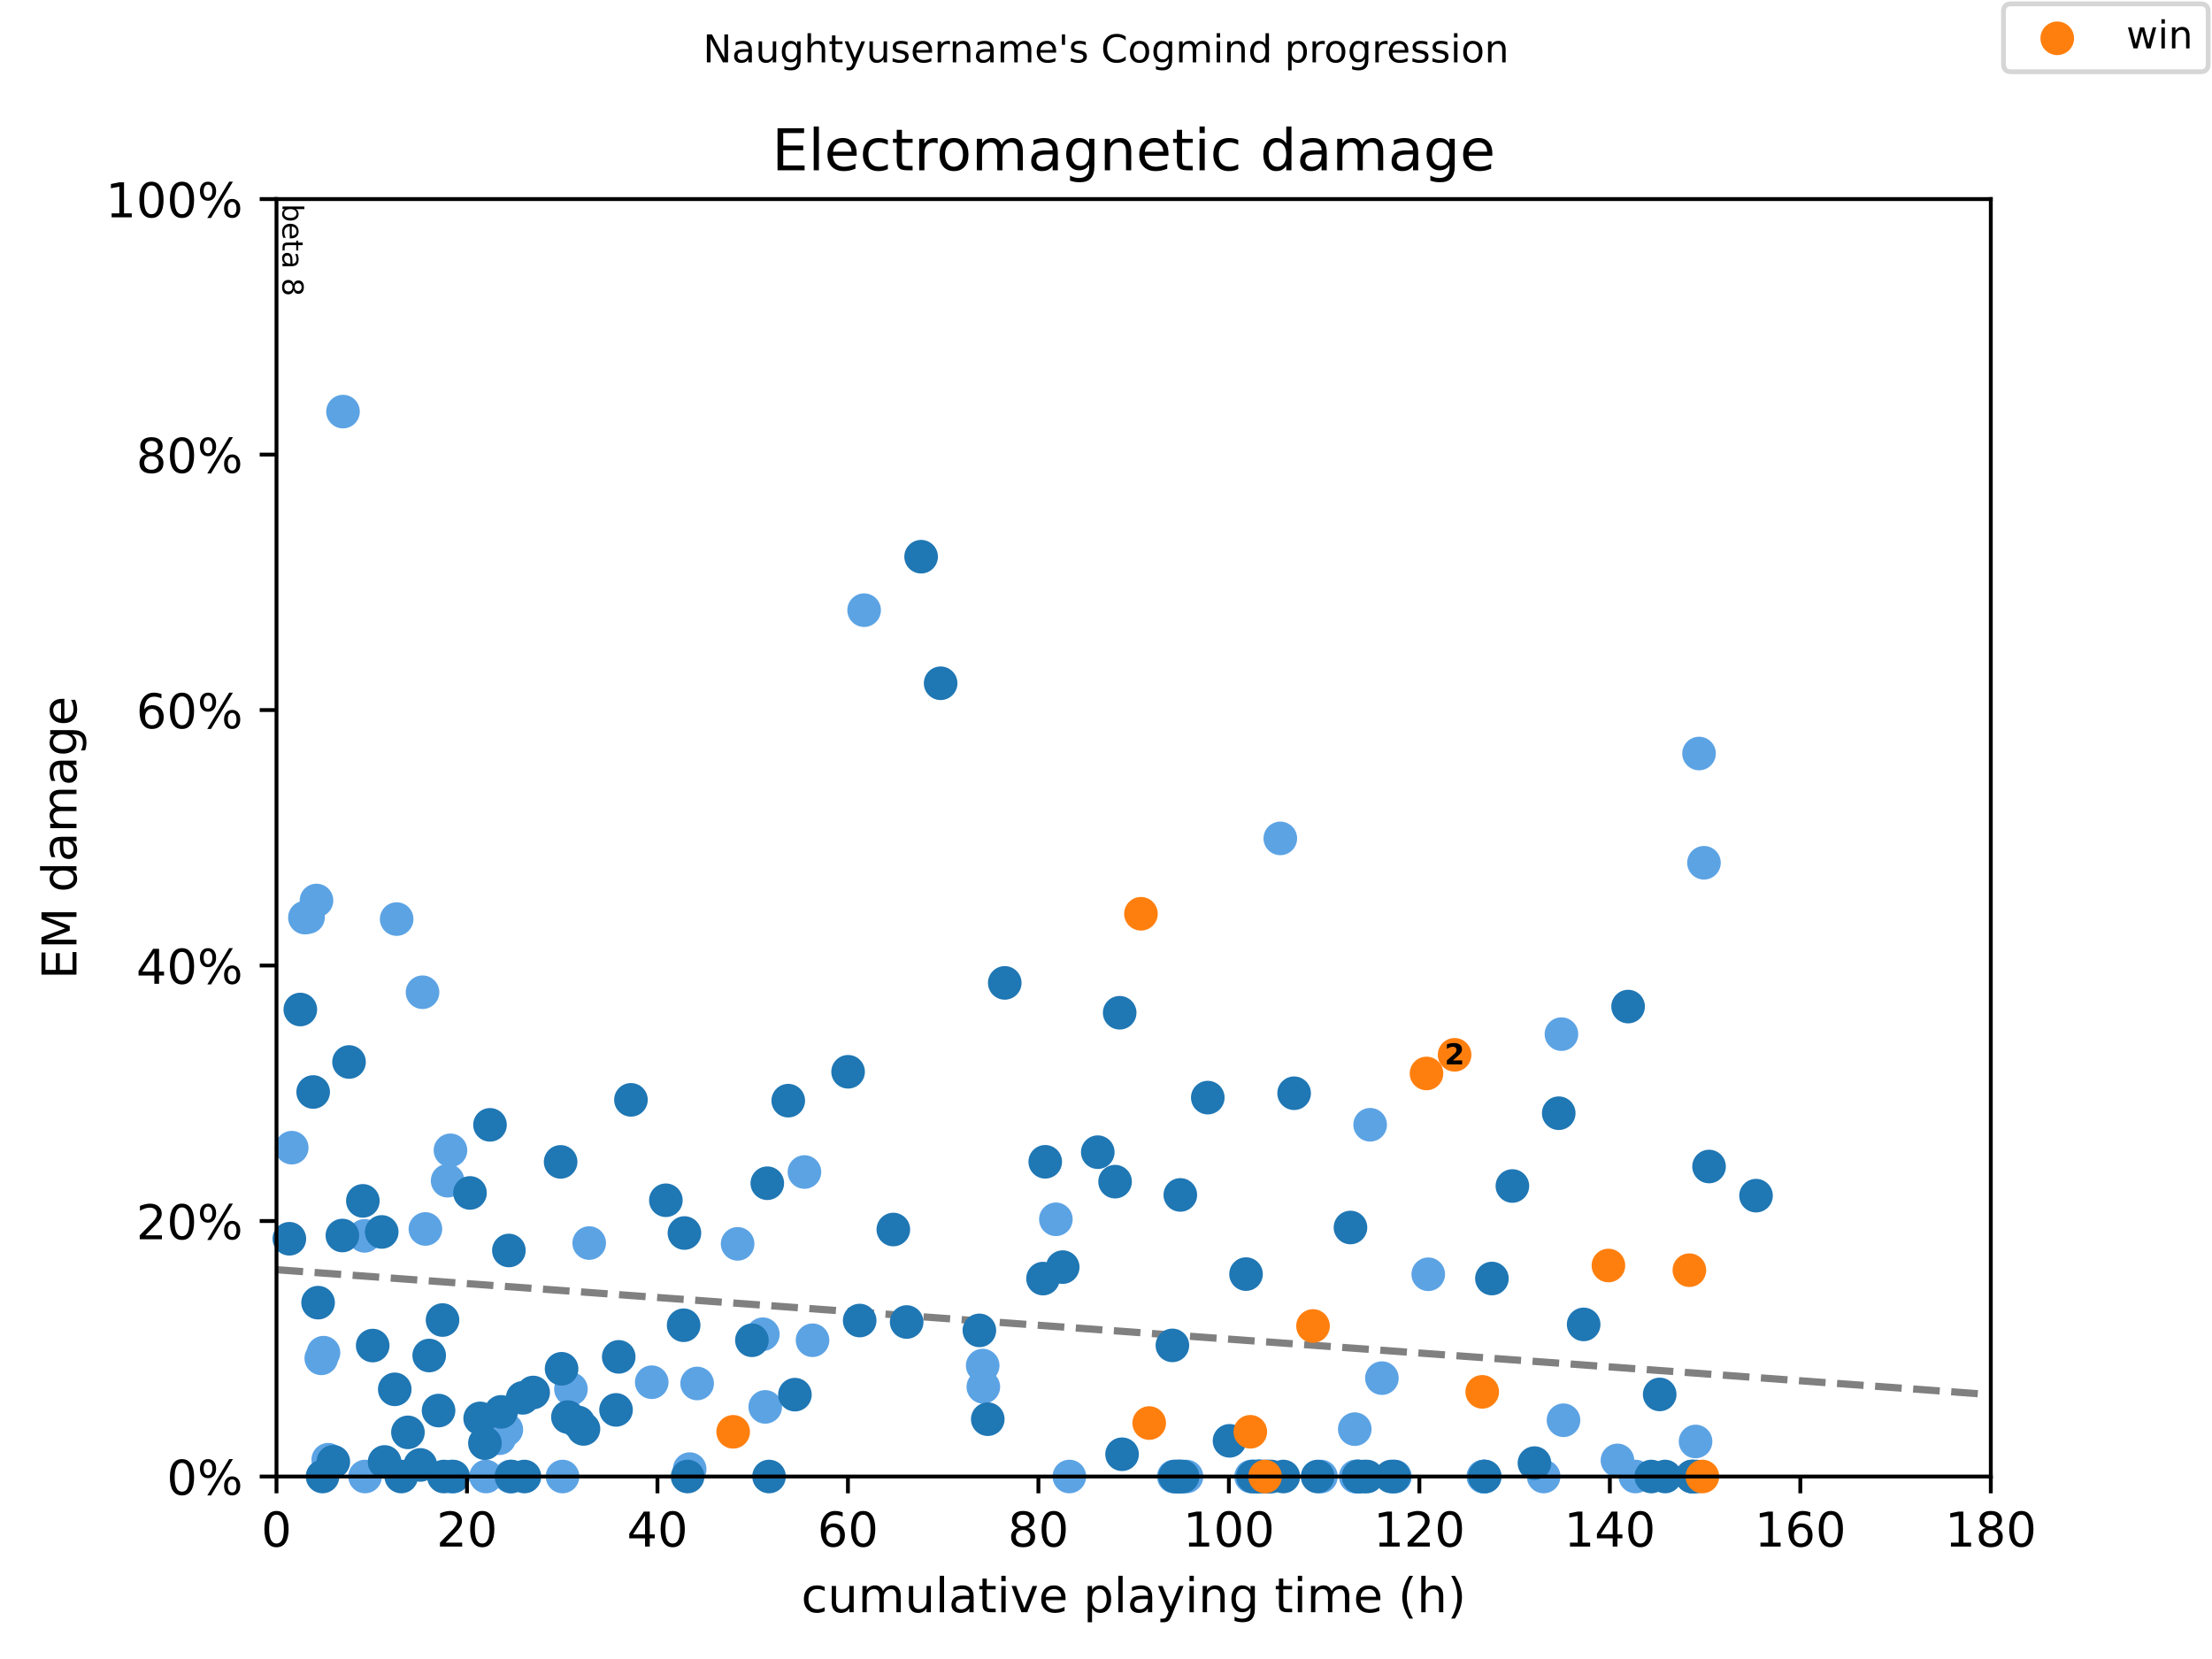 <?xml version="1.0" encoding="utf-8" standalone="no"?>
<!DOCTYPE svg PUBLIC "-//W3C//DTD SVG 1.1//EN"
  "http://www.w3.org/Graphics/SVG/1.1/DTD/svg11.dtd">
<!-- Created with matplotlib (https://matplotlib.org/) -->
<svg height="345.6pt" version="1.1" viewBox="0 0 460.8 345.6" width="460.8pt" xmlns="http://www.w3.org/2000/svg" xmlns:xlink="http://www.w3.org/1999/xlink">
 <defs>
  <style type="text/css">
*{stroke-linecap:butt;stroke-linejoin:round;}
  </style>
 </defs>
 <g id="figure_1">
  <g id="patch_1">
   <path d="M 0 345.6 
L 460.8 345.6 
L 460.8 0 
L 0 0 
z
" style="fill:#ffffff;"/>
  </g>
  <g id="axes_1">
   <g id="patch_2">
    <path d="M 57.6 307.584 
L 414.72 307.584 
L 414.72 41.472 
L 57.6 41.472 
z
" style="fill:#ffffff;"/>
   </g>
   <g id="line2d_1">
    <path clip-path="url(#p674b07f9d1)" d="M 57.6 264.504 
L 414.72 290.53 
" style="fill:none;stroke:#808080;stroke-dasharray:5.55,2.4;stroke-dashoffset:0;stroke-width:1.5;"/>
   </g>
   <g id="text_1">
    <!-- beta 8 -->
    <defs>
     <path d="M 48.688 27.297 
Q 48.688 37.203 44.609 42.844 
Q 40.531 48.484 33.406 48.484 
Q 26.266 48.484 22.188 42.844 
Q 18.109 37.203 18.109 27.297 
Q 18.109 17.391 22.188 11.75 
Q 26.266 6.109 33.406 6.109 
Q 40.531 6.109 44.609 11.75 
Q 48.688 17.391 48.688 27.297 
z
M 18.109 46.391 
Q 20.953 51.266 25.266 53.625 
Q 29.594 56 35.594 56 
Q 45.562 56 51.781 48.094 
Q 58.016 40.188 58.016 27.297 
Q 58.016 14.406 51.781 6.484 
Q 45.562 -1.422 35.594 -1.422 
Q 29.594 -1.422 25.266 0.953 
Q 20.953 3.328 18.109 8.203 
L 18.109 0 
L 9.078 0 
L 9.078 75.984 
L 18.109 75.984 
z
" id="DejaVuSans-98"/>
     <path d="M 56.203 29.594 
L 56.203 25.203 
L 14.891 25.203 
Q 15.484 15.922 20.484 11.062 
Q 25.484 6.203 34.422 6.203 
Q 39.594 6.203 44.453 7.469 
Q 49.312 8.734 54.109 11.281 
L 54.109 2.781 
Q 49.266 0.734 44.188 -0.344 
Q 39.109 -1.422 33.891 -1.422 
Q 20.797 -1.422 13.156 6.188 
Q 5.516 13.812 5.516 26.812 
Q 5.516 40.234 12.766 48.109 
Q 20.016 56 32.328 56 
Q 43.359 56 49.781 48.891 
Q 56.203 41.797 56.203 29.594 
z
M 47.219 32.234 
Q 47.125 39.594 43.094 43.984 
Q 39.062 48.391 32.422 48.391 
Q 24.906 48.391 20.391 44.141 
Q 15.875 39.891 15.188 32.172 
z
" id="DejaVuSans-101"/>
     <path d="M 18.312 70.219 
L 18.312 54.688 
L 36.812 54.688 
L 36.812 47.703 
L 18.312 47.703 
L 18.312 18.016 
Q 18.312 11.328 20.141 9.422 
Q 21.969 7.516 27.594 7.516 
L 36.812 7.516 
L 36.812 0 
L 27.594 0 
Q 17.188 0 13.234 3.875 
Q 9.281 7.766 9.281 18.016 
L 9.281 47.703 
L 2.688 47.703 
L 2.688 54.688 
L 9.281 54.688 
L 9.281 70.219 
z
" id="DejaVuSans-116"/>
     <path d="M 34.281 27.484 
Q 23.391 27.484 19.188 25 
Q 14.984 22.516 14.984 16.5 
Q 14.984 11.719 18.141 8.906 
Q 21.297 6.109 26.703 6.109 
Q 34.188 6.109 38.703 11.406 
Q 43.219 16.703 43.219 25.484 
L 43.219 27.484 
z
M 52.203 31.203 
L 52.203 0 
L 43.219 0 
L 43.219 8.297 
Q 40.141 3.328 35.547 0.953 
Q 30.953 -1.422 24.312 -1.422 
Q 15.922 -1.422 10.953 3.297 
Q 6 8.016 6 15.922 
Q 6 25.141 12.172 29.828 
Q 18.359 34.516 30.609 34.516 
L 43.219 34.516 
L 43.219 35.406 
Q 43.219 41.609 39.141 45 
Q 35.062 48.391 27.688 48.391 
Q 23 48.391 18.547 47.266 
Q 14.109 46.141 10.016 43.891 
L 10.016 52.203 
Q 14.938 54.109 19.578 55.047 
Q 24.219 56 28.609 56 
Q 40.484 56 46.344 49.844 
Q 52.203 43.703 52.203 31.203 
z
" id="DejaVuSans-97"/>
     <path id="DejaVuSans-32"/>
     <path d="M 31.781 34.625 
Q 24.75 34.625 20.719 30.859 
Q 16.703 27.094 16.703 20.516 
Q 16.703 13.922 20.719 10.156 
Q 24.75 6.391 31.781 6.391 
Q 38.812 6.391 42.859 10.172 
Q 46.922 13.969 46.922 20.516 
Q 46.922 27.094 42.891 30.859 
Q 38.875 34.625 31.781 34.625 
z
M 21.922 38.812 
Q 15.578 40.375 12.031 44.719 
Q 8.5 49.078 8.5 55.328 
Q 8.5 64.062 14.719 69.141 
Q 20.953 74.219 31.781 74.219 
Q 42.672 74.219 48.875 69.141 
Q 55.078 64.062 55.078 55.328 
Q 55.078 49.078 51.531 44.719 
Q 48 40.375 41.703 38.812 
Q 48.828 37.156 52.797 32.312 
Q 56.781 27.484 56.781 20.516 
Q 56.781 9.906 50.312 4.234 
Q 43.844 -1.422 31.781 -1.422 
Q 19.734 -1.422 13.25 4.234 
Q 6.781 9.906 6.781 20.516 
Q 6.781 27.484 10.781 32.312 
Q 14.797 37.156 21.922 38.812 
z
M 18.312 54.391 
Q 18.312 48.734 21.844 45.562 
Q 25.391 42.391 31.781 42.391 
Q 38.141 42.391 41.719 45.562 
Q 45.312 48.734 45.312 54.391 
Q 45.312 60.062 41.719 63.234 
Q 38.141 66.406 31.781 66.406 
Q 25.391 66.406 21.844 63.234 
Q 18.312 60.062 18.312 54.391 
z
" id="DejaVuSans-56"/>
    </defs>
    <g transform="translate(58.848 42.472)rotate(-270)scale(0.06 -0.06)">
     <use xlink:href="#DejaVuSans-98"/>
     <use x="63.477" xlink:href="#DejaVuSans-101"/>
     <use x="125" xlink:href="#DejaVuSans-116"/>
     <use x="164.209" xlink:href="#DejaVuSans-97"/>
     <use x="225.488" xlink:href="#DejaVuSans-32"/>
     <use x="257.275" xlink:href="#DejaVuSans-56"/>
    </g>
   </g>
   <g id="PathCollection_1">
    <defs>
     <path d="M 0 3 
C 0.796 3 1.559 2.684 2.121 2.121 
C 2.684 1.559 3 0.796 3 0 
C 3 -0.796 2.684 -1.559 2.121 -2.121 
C 1.559 -2.684 0.796 -3 0 -3 
C -0.796 -3 -1.559 -2.684 -2.121 -2.121 
C -2.684 -1.559 -3 -0.796 -3 0 
C -3 0.796 -2.684 1.559 -2.121 2.121 
C -1.559 2.684 -0.796 3 0 3 
z
" id="mca6ee30082" style="stroke:#5ca3e4;"/>
    </defs>
    <g>
     <use style="fill:#5ca3e4;stroke:#5ca3e4;" x="60.774" xlink:href="#mca6ee30082" y="239.084"/>
     <use style="fill:#5ca3e4;stroke:#5ca3e4;" x="63.519" xlink:href="#mca6ee30082" y="191.153"/>
     <use style="fill:#5ca3e4;stroke:#5ca3e4;" x="64.18" xlink:href="#mca6ee30082" y="191.038"/>
     <use style="fill:#5ca3e4;stroke:#5ca3e4;" x="65.933" xlink:href="#mca6ee30082" y="187.594"/>
     <use style="fill:#5ca3e4;stroke:#5ca3e4;" x="66.925" xlink:href="#mca6ee30082" y="282.971"/>
     <use style="fill:#5ca3e4;stroke:#5ca3e4;" x="67.388" xlink:href="#mca6ee30082" y="281.787"/>
     <use style="fill:#5ca3e4;stroke:#5ca3e4;" x="68.38" xlink:href="#mca6ee30082" y="304.085"/>
     <use style="fill:#5ca3e4;stroke:#5ca3e4;" x="71.455" xlink:href="#mca6ee30082" y="85.743"/>
     <use style="fill:#5ca3e4;stroke:#5ca3e4;" x="75.952" xlink:href="#mca6ee30082" y="257.452"/>
     <use style="fill:#5ca3e4;stroke:#5ca3e4;" x="76.051" xlink:href="#mca6ee30082" y="307.584"/>
     <use style="fill:#5ca3e4;stroke:#5ca3e4;" x="82.631" xlink:href="#mca6ee30082" y="191.46"/>
     <use style="fill:#5ca3e4;stroke:#5ca3e4;" x="88.021" xlink:href="#mca6ee30082" y="206.7"/>
     <use style="fill:#5ca3e4;stroke:#5ca3e4;" x="88.617" xlink:href="#mca6ee30082" y="256.016"/>
     <use style="fill:#5ca3e4;stroke:#5ca3e4;" x="93.246" xlink:href="#mca6ee30082" y="245.967"/>
     <use style="fill:#5ca3e4;stroke:#5ca3e4;" x="93.841" xlink:href="#mca6ee30082" y="239.632"/>
     <use style="fill:#5ca3e4;stroke:#5ca3e4;" x="93.973" xlink:href="#mca6ee30082" y="307.584"/>
     <use style="fill:#5ca3e4;stroke:#5ca3e4;" x="101.248" xlink:href="#mca6ee30082" y="307.584"/>
     <use style="fill:#5ca3e4;stroke:#5ca3e4;" x="104.026" xlink:href="#mca6ee30082" y="299.614"/>
     <use style="fill:#5ca3e4;stroke:#5ca3e4;" x="105.481" xlink:href="#mca6ee30082" y="297.818"/>
     <use style="fill:#5ca3e4;stroke:#5ca3e4;" x="106.307" xlink:href="#mca6ee30082" y="307.584"/>
     <use style="fill:#5ca3e4;stroke:#5ca3e4;" x="117.186" xlink:href="#mca6ee30082" y="307.584"/>
     <use style="fill:#5ca3e4;stroke:#5ca3e4;" x="118.939" xlink:href="#mca6ee30082" y="289.371"/>
     <use style="fill:#5ca3e4;stroke:#5ca3e4;" x="122.741" xlink:href="#mca6ee30082" y="258.952"/>
     <use style="fill:#5ca3e4;stroke:#5ca3e4;" x="135.77" xlink:href="#mca6ee30082" y="287.943"/>
     <use style="fill:#5ca3e4;stroke:#5ca3e4;" x="143.673" xlink:href="#mca6ee30082" y="306.043"/>
     <use style="fill:#5ca3e4;stroke:#5ca3e4;" x="145.227" xlink:href="#mca6ee30082" y="288.201"/>
     <use style="fill:#5ca3e4;stroke:#5ca3e4;" x="153.659" xlink:href="#mca6ee30082" y="259.119"/>
     <use style="fill:#5ca3e4;stroke:#5ca3e4;" x="158.916" xlink:href="#mca6ee30082" y="277.946"/>
     <use style="fill:#5ca3e4;stroke:#5ca3e4;" x="159.412" xlink:href="#mca6ee30082" y="293.082"/>
     <use style="fill:#5ca3e4;stroke:#5ca3e4;" x="167.58" xlink:href="#mca6ee30082" y="244.154"/>
     <use style="fill:#5ca3e4;stroke:#5ca3e4;" x="169.266" xlink:href="#mca6ee30082" y="279.199"/>
     <use style="fill:#5ca3e4;stroke:#5ca3e4;" x="180.013" xlink:href="#mca6ee30082" y="127.11"/>
     <use style="fill:#5ca3e4;stroke:#5ca3e4;" x="204.714" xlink:href="#mca6ee30082" y="284.472"/>
     <use style="fill:#5ca3e4;stroke:#5ca3e4;" x="204.846" xlink:href="#mca6ee30082" y="288.914"/>
     <use style="fill:#5ca3e4;stroke:#5ca3e4;" x="219.957" xlink:href="#mca6ee30082" y="254.004"/>
     <use style="fill:#5ca3e4;stroke:#5ca3e4;" x="222.768" xlink:href="#mca6ee30082" y="307.584"/>
     <use style="fill:#5ca3e4;stroke:#5ca3e4;" x="244.526" xlink:href="#mca6ee30082" y="307.584"/>
     <use style="fill:#5ca3e4;stroke:#5ca3e4;" x="245.617" xlink:href="#mca6ee30082" y="307.584"/>
     <use style="fill:#5ca3e4;stroke:#5ca3e4;" x="247.171" xlink:href="#mca6ee30082" y="307.584"/>
     <use style="fill:#5ca3e4;stroke:#5ca3e4;" x="260.629" xlink:href="#mca6ee30082" y="307.584"/>
     <use style="fill:#5ca3e4;stroke:#5ca3e4;" x="260.96" xlink:href="#mca6ee30082" y="307.584"/>
     <use style="fill:#5ca3e4;stroke:#5ca3e4;" x="261.324" xlink:href="#mca6ee30082" y="307.584"/>
     <use style="fill:#5ca3e4;stroke:#5ca3e4;" x="262.15" xlink:href="#mca6ee30082" y="307.584"/>
     <use style="fill:#5ca3e4;stroke:#5ca3e4;" x="262.217" xlink:href="#mca6ee30082" y="307.584"/>
     <use style="fill:#5ca3e4;stroke:#5ca3e4;" x="262.316" xlink:href="#mca6ee30082" y="307.584"/>
     <use style="fill:#5ca3e4;stroke:#5ca3e4;" x="262.448" xlink:href="#mca6ee30082" y="307.584"/>
     <use style="fill:#5ca3e4;stroke:#5ca3e4;" x="262.679" xlink:href="#mca6ee30082" y="307.584"/>
     <use style="fill:#5ca3e4;stroke:#5ca3e4;" x="262.845" xlink:href="#mca6ee30082" y="307.584"/>
     <use style="fill:#5ca3e4;stroke:#5ca3e4;" x="262.878" xlink:href="#mca6ee30082" y="307.584"/>
     <use style="fill:#5ca3e4;stroke:#5ca3e4;" x="264.432" xlink:href="#mca6ee30082" y="307.584"/>
     <use style="fill:#5ca3e4;stroke:#5ca3e4;" x="266.714" xlink:href="#mca6ee30082" y="174.654"/>
     <use style="fill:#5ca3e4;stroke:#5ca3e4;" x="275.179" xlink:href="#mca6ee30082" y="307.584"/>
     <use style="fill:#5ca3e4;stroke:#5ca3e4;" x="282.222" xlink:href="#mca6ee30082" y="297.718"/>
     <use style="fill:#5ca3e4;stroke:#5ca3e4;" x="282.42" xlink:href="#mca6ee30082" y="307.584"/>
     <use style="fill:#5ca3e4;stroke:#5ca3e4;" x="282.519" xlink:href="#mca6ee30082" y="307.584"/>
     <use style="fill:#5ca3e4;stroke:#5ca3e4;" x="282.619" xlink:href="#mca6ee30082" y="307.584"/>
     <use style="fill:#5ca3e4;stroke:#5ca3e4;" x="282.916" xlink:href="#mca6ee30082" y="307.584"/>
     <use style="fill:#5ca3e4;stroke:#5ca3e4;" x="285.429" xlink:href="#mca6ee30082" y="234.311"/>
     <use style="fill:#5ca3e4;stroke:#5ca3e4;" x="287.876" xlink:href="#mca6ee30082" y="287.091"/>
     <use style="fill:#5ca3e4;stroke:#5ca3e4;" x="290.588" xlink:href="#mca6ee30082" y="307.584"/>
     <use style="fill:#5ca3e4;stroke:#5ca3e4;" x="297.532" xlink:href="#mca6ee30082" y="265.455"/>
     <use style="fill:#5ca3e4;stroke:#5ca3e4;" x="309.006" xlink:href="#mca6ee30082" y="307.584"/>
     <use style="fill:#5ca3e4;stroke:#5ca3e4;" x="309.072" xlink:href="#mca6ee30082" y="307.584"/>
     <use style="fill:#5ca3e4;stroke:#5ca3e4;" x="309.171" xlink:href="#mca6ee30082" y="307.584"/>
     <use style="fill:#5ca3e4;stroke:#5ca3e4;" x="309.237" xlink:href="#mca6ee30082" y="307.584"/>
     <use style="fill:#5ca3e4;stroke:#5ca3e4;" x="321.571" xlink:href="#mca6ee30082" y="307.584"/>
     <use style="fill:#5ca3e4;stroke:#5ca3e4;" x="325.275" xlink:href="#mca6ee30082" y="215.429"/>
     <use style="fill:#5ca3e4;stroke:#5ca3e4;" x="325.705" xlink:href="#mca6ee30082" y="295.861"/>
     <use style="fill:#5ca3e4;stroke:#5ca3e4;" x="336.947" xlink:href="#mca6ee30082" y="304.227"/>
     <use style="fill:#5ca3e4;stroke:#5ca3e4;" x="340.684" xlink:href="#mca6ee30082" y="307.584"/>
     <use style="fill:#5ca3e4;stroke:#5ca3e4;" x="353.216" xlink:href="#mca6ee30082" y="300.286"/>
     <use style="fill:#5ca3e4;stroke:#5ca3e4;" x="353.943" xlink:href="#mca6ee30082" y="156.972"/>
     <use style="fill:#5ca3e4;stroke:#5ca3e4;" x="354.969" xlink:href="#mca6ee30082" y="179.731"/>
    </g>
   </g>
   <g id="PathCollection_2">
    <defs>
     <path d="M 0 3 
C 0.796 3 1.559 2.684 2.121 2.121 
C 2.684 1.559 3 0.796 3 0 
C 3 -0.796 2.684 -1.559 2.121 -2.121 
C 1.559 -2.684 0.796 -3 0 -3 
C -0.796 -3 -1.559 -2.684 -2.121 -2.121 
C -2.684 -1.559 -3 -0.796 -3 0 
C -3 0.796 -2.684 1.559 -2.121 2.121 
C -1.559 2.684 -0.796 3 0 3 
z
" id="m132fe43980" style="stroke:#1f77b4;"/>
    </defs>
    <g>
     <use style="fill:#1f77b4;stroke:#1f77b4;" x="60.278" xlink:href="#m132fe43980" y="258.057"/>
     <use style="fill:#1f77b4;stroke:#1f77b4;" x="62.56" xlink:href="#m132fe43980" y="210.3"/>
     <use style="fill:#1f77b4;stroke:#1f77b4;" x="65.238" xlink:href="#m132fe43980" y="227.483"/>
     <use style="fill:#1f77b4;stroke:#1f77b4;" x="66.263" xlink:href="#m132fe43980" y="271.365"/>
     <use style="fill:#1f77b4;stroke:#1f77b4;" x="67.189" xlink:href="#m132fe43980" y="307.584"/>
     <use style="fill:#1f77b4;stroke:#1f77b4;" x="69.438" xlink:href="#m132fe43980" y="304.516"/>
     <use style="fill:#1f77b4;stroke:#1f77b4;" x="71.323" xlink:href="#m132fe43980" y="257.381"/>
     <use style="fill:#1f77b4;stroke:#1f77b4;" x="72.711" xlink:href="#m132fe43980" y="221.233"/>
     <use style="fill:#1f77b4;stroke:#1f77b4;" x="75.588" xlink:href="#m132fe43980" y="250.161"/>
     <use style="fill:#1f77b4;stroke:#1f77b4;" x="77.638" xlink:href="#m132fe43980" y="280.305"/>
     <use style="fill:#1f77b4;stroke:#1f77b4;" x="79.523" xlink:href="#m132fe43980" y="256.636"/>
     <use style="fill:#1f77b4;stroke:#1f77b4;" x="80.118" xlink:href="#m132fe43980" y="304.552"/>
     <use style="fill:#1f77b4;stroke:#1f77b4;" x="82.235" xlink:href="#m132fe43980" y="289.424"/>
     <use style="fill:#1f77b4;stroke:#1f77b4;" x="83.59" xlink:href="#m132fe43980" y="307.584"/>
     <use style="fill:#1f77b4;stroke:#1f77b4;" x="84.979" xlink:href="#m132fe43980" y="298.388"/>
     <use style="fill:#1f77b4;stroke:#1f77b4;" x="87.558" xlink:href="#m132fe43980" y="305.173"/>
     <use style="fill:#1f77b4;stroke:#1f77b4;" x="89.41" xlink:href="#m132fe43980" y="282.381"/>
     <use style="fill:#1f77b4;stroke:#1f77b4;" x="91.361" xlink:href="#m132fe43980" y="293.845"/>
     <use style="fill:#1f77b4;stroke:#1f77b4;" x="92.188" xlink:href="#m132fe43980" y="274.99"/>
     <use style="fill:#1f77b4;stroke:#1f77b4;" x="92.452" xlink:href="#m132fe43980" y="307.584"/>
     <use style="fill:#1f77b4;stroke:#1f77b4;" x="94.403" xlink:href="#m132fe43980" y="307.584"/>
     <use style="fill:#1f77b4;stroke:#1f77b4;" x="97.908" xlink:href="#m132fe43980" y="248.511"/>
     <use style="fill:#1f77b4;stroke:#1f77b4;" x="100.025" xlink:href="#m132fe43980" y="295.477"/>
     <use style="fill:#1f77b4;stroke:#1f77b4;" x="101.017" xlink:href="#m132fe43980" y="300.637"/>
     <use style="fill:#1f77b4;stroke:#1f77b4;" x="102.075" xlink:href="#m132fe43980" y="234.327"/>
     <use style="fill:#1f77b4;stroke:#1f77b4;" x="104.389" xlink:href="#m132fe43980" y="294.119"/>
     <use style="fill:#1f77b4;stroke:#1f77b4;" x="106.01" xlink:href="#m132fe43980" y="260.499"/>
     <use style="fill:#1f77b4;stroke:#1f77b4;" x="106.539" xlink:href="#m132fe43980" y="307.584"/>
     <use style="fill:#1f77b4;stroke:#1f77b4;" x="108.886" xlink:href="#m132fe43980" y="291.196"/>
     <use style="fill:#1f77b4;stroke:#1f77b4;" x="109.25" xlink:href="#m132fe43980" y="307.584"/>
     <use style="fill:#1f77b4;stroke:#1f77b4;" x="111.069" xlink:href="#m132fe43980" y="290.083"/>
     <use style="fill:#1f77b4;stroke:#1f77b4;" x="116.789" xlink:href="#m132fe43980" y="242.041"/>
     <use style="fill:#1f77b4;stroke:#1f77b4;" x="116.988" xlink:href="#m132fe43980" y="285.141"/>
     <use style="fill:#1f77b4;stroke:#1f77b4;" x="118.31" xlink:href="#m132fe43980" y="295.203"/>
     <use style="fill:#1f77b4;stroke:#1f77b4;" x="120.46" xlink:href="#m132fe43980" y="296.331"/>
     <use style="fill:#1f77b4;stroke:#1f77b4;" x="121.551" xlink:href="#m132fe43980" y="297.672"/>
     <use style="fill:#1f77b4;stroke:#1f77b4;" x="128.33" xlink:href="#m132fe43980" y="293.707"/>
     <use style="fill:#1f77b4;stroke:#1f77b4;" x="128.892" xlink:href="#m132fe43980" y="282.659"/>
     <use style="fill:#1f77b4;stroke:#1f77b4;" x="131.438" xlink:href="#m132fe43980" y="229.118"/>
     <use style="fill:#1f77b4;stroke:#1f77b4;" x="138.713" xlink:href="#m132fe43980" y="250.037"/>
     <use style="fill:#1f77b4;stroke:#1f77b4;" x="142.416" xlink:href="#m132fe43980" y="276.073"/>
     <use style="fill:#1f77b4;stroke:#1f77b4;" x="142.581" xlink:href="#m132fe43980" y="256.862"/>
     <use style="fill:#1f77b4;stroke:#1f77b4;" x="143.243" xlink:href="#m132fe43980" y="307.584"/>
     <use style="fill:#1f77b4;stroke:#1f77b4;" x="156.635" xlink:href="#m132fe43980" y="279.203"/>
     <use style="fill:#1f77b4;stroke:#1f77b4;" x="159.842" xlink:href="#m132fe43980" y="246.488"/>
     <use style="fill:#1f77b4;stroke:#1f77b4;" x="160.206" xlink:href="#m132fe43980" y="307.584"/>
     <use style="fill:#1f77b4;stroke:#1f77b4;" x="164.207" xlink:href="#m132fe43980" y="229.289"/>
     <use style="fill:#1f77b4;stroke:#1f77b4;" x="165.596" xlink:href="#m132fe43980" y="290.533"/>
     <use style="fill:#1f77b4;stroke:#1f77b4;" x="176.673" xlink:href="#m132fe43980" y="223.272"/>
     <use style="fill:#1f77b4;stroke:#1f77b4;" x="179.087" xlink:href="#m132fe43980" y="275.093"/>
     <use style="fill:#1f77b4;stroke:#1f77b4;" x="186.097" xlink:href="#m132fe43980" y="256.131"/>
     <use style="fill:#1f77b4;stroke:#1f77b4;" x="188.875" xlink:href="#m132fe43980" y="275.401"/>
     <use style="fill:#1f77b4;stroke:#1f77b4;" x="191.884" xlink:href="#m132fe43980" y="115.97"/>
     <use style="fill:#1f77b4;stroke:#1f77b4;" x="195.951" xlink:href="#m132fe43980" y="142.337"/>
     <use style="fill:#1f77b4;stroke:#1f77b4;" x="204.019" xlink:href="#m132fe43980" y="277.143"/>
     <use style="fill:#1f77b4;stroke:#1f77b4;" x="205.772" xlink:href="#m132fe43980" y="295.644"/>
     <use style="fill:#1f77b4;stroke:#1f77b4;" x="209.31" xlink:href="#m132fe43980" y="204.756"/>
     <use style="fill:#1f77b4;stroke:#1f77b4;" x="217.279" xlink:href="#m132fe43980" y="266.354"/>
     <use style="fill:#1f77b4;stroke:#1f77b4;" x="217.742" xlink:href="#m132fe43980" y="242.024"/>
     <use style="fill:#1f77b4;stroke:#1f77b4;" x="221.379" xlink:href="#m132fe43980" y="263.965"/>
     <use style="fill:#1f77b4;stroke:#1f77b4;" x="228.687" xlink:href="#m132fe43980" y="240.019"/>
     <use style="fill:#1f77b4;stroke:#1f77b4;" x="232.291" xlink:href="#m132fe43980" y="246.162"/>
     <use style="fill:#1f77b4;stroke:#1f77b4;" x="233.25" xlink:href="#m132fe43980" y="210.975"/>
     <use style="fill:#1f77b4;stroke:#1f77b4;" x="233.746" xlink:href="#m132fe43980" y="302.946"/>
     <use style="fill:#1f77b4;stroke:#1f77b4;" x="244.228" xlink:href="#m132fe43980" y="280.269"/>
     <use style="fill:#1f77b4;stroke:#1f77b4;" x="244.79" xlink:href="#m132fe43980" y="307.584"/>
     <use style="fill:#1f77b4;stroke:#1f77b4;" x="245.286" xlink:href="#m132fe43980" y="307.584"/>
     <use style="fill:#1f77b4;stroke:#1f77b4;" x="245.584" xlink:href="#m132fe43980" y="307.584"/>
     <use style="fill:#1f77b4;stroke:#1f77b4;" x="245.882" xlink:href="#m132fe43980" y="248.927"/>
     <use style="fill:#1f77b4;stroke:#1f77b4;" x="246.014" xlink:href="#m132fe43980" y="307.584"/>
     <use style="fill:#1f77b4;stroke:#1f77b4;" x="246.345" xlink:href="#m132fe43980" y="307.584"/>
     <use style="fill:#1f77b4;stroke:#1f77b4;" x="251.602" xlink:href="#m132fe43980" y="228.651"/>
     <use style="fill:#1f77b4;stroke:#1f77b4;" x="256.132" xlink:href="#m132fe43980" y="300.151"/>
     <use style="fill:#1f77b4;stroke:#1f77b4;" x="259.571" xlink:href="#m132fe43980" y="265.42"/>
     <use style="fill:#1f77b4;stroke:#1f77b4;" x="261.026" xlink:href="#m132fe43980" y="307.584"/>
     <use style="fill:#1f77b4;stroke:#1f77b4;" x="261.886" xlink:href="#m132fe43980" y="307.584"/>
     <use style="fill:#1f77b4;stroke:#1f77b4;" x="262.349" xlink:href="#m132fe43980" y="307.584"/>
     <use style="fill:#1f77b4;stroke:#1f77b4;" x="263.671" xlink:href="#m132fe43980" y="307.584"/>
     <use style="fill:#1f77b4;stroke:#1f77b4;" x="264.134" xlink:href="#m132fe43980" y="307.584"/>
     <use style="fill:#1f77b4;stroke:#1f77b4;" x="264.862" xlink:href="#m132fe43980" y="307.584"/>
     <use style="fill:#1f77b4;stroke:#1f77b4;" x="267.342" xlink:href="#m132fe43980" y="307.584"/>
     <use style="fill:#1f77b4;stroke:#1f77b4;" x="269.59" xlink:href="#m132fe43980" y="227.743"/>
     <use style="fill:#1f77b4;stroke:#1f77b4;" x="274.484" xlink:href="#m132fe43980" y="307.584"/>
     <use style="fill:#1f77b4;stroke:#1f77b4;" x="281.329" xlink:href="#m132fe43980" y="255.711"/>
     <use style="fill:#1f77b4;stroke:#1f77b4;" x="283.015" xlink:href="#m132fe43980" y="307.584"/>
     <use style="fill:#1f77b4;stroke:#1f77b4;" x="283.049" xlink:href="#m132fe43980" y="307.584"/>
     <use style="fill:#1f77b4;stroke:#1f77b4;" x="284.14" xlink:href="#m132fe43980" y="307.584"/>
     <use style="fill:#1f77b4;stroke:#1f77b4;" x="284.768" xlink:href="#m132fe43980" y="307.584"/>
     <use style="fill:#1f77b4;stroke:#1f77b4;" x="289.827" xlink:href="#m132fe43980" y="307.584"/>
     <use style="fill:#1f77b4;stroke:#1f77b4;" x="290.389" xlink:href="#m132fe43980" y="307.584"/>
     <use style="fill:#1f77b4;stroke:#1f77b4;" x="309.303" xlink:href="#m132fe43980" y="307.584"/>
     <use style="fill:#1f77b4;stroke:#1f77b4;" x="310.791" xlink:href="#m132fe43980" y="266.34"/>
     <use style="fill:#1f77b4;stroke:#1f77b4;" x="315.057" xlink:href="#m132fe43980" y="247.066"/>
     <use style="fill:#1f77b4;stroke:#1f77b4;" x="319.653" xlink:href="#m132fe43980" y="304.792"/>
     <use style="fill:#1f77b4;stroke:#1f77b4;" x="324.713" xlink:href="#m132fe43980" y="231.903"/>
     <use style="fill:#1f77b4;stroke:#1f77b4;" x="329.904" xlink:href="#m132fe43980" y="275.899"/>
     <use style="fill:#1f77b4;stroke:#1f77b4;" x="339.163" xlink:href="#m132fe43980" y="209.687"/>
     <use style="fill:#1f77b4;stroke:#1f77b4;" x="343.99" xlink:href="#m132fe43980" y="307.584"/>
     <use style="fill:#1f77b4;stroke:#1f77b4;" x="345.743" xlink:href="#m132fe43980" y="290.485"/>
     <use style="fill:#1f77b4;stroke:#1f77b4;" x="346.867" xlink:href="#m132fe43980" y="307.584"/>
     <use style="fill:#1f77b4;stroke:#1f77b4;" x="352.455" xlink:href="#m132fe43980" y="307.584"/>
     <use style="fill:#1f77b4;stroke:#1f77b4;" x="352.522" xlink:href="#m132fe43980" y="307.584"/>
     <use style="fill:#1f77b4;stroke:#1f77b4;" x="352.687" xlink:href="#m132fe43980" y="307.584"/>
     <use style="fill:#1f77b4;stroke:#1f77b4;" x="353.414" xlink:href="#m132fe43980" y="307.584"/>
     <use style="fill:#1f77b4;stroke:#1f77b4;" x="356.027" xlink:href="#m132fe43980" y="243.005"/>
     <use style="fill:#1f77b4;stroke:#1f77b4;" x="365.814" xlink:href="#m132fe43980" y="249.078"/>
    </g>
   </g>
   <g id="PathCollection_3">
    <defs>
     <path d="M 0 3 
C 0.796 3 1.559 2.684 2.121 2.121 
C 2.684 1.559 3 0.796 3 0 
C 3 -0.796 2.684 -1.559 2.121 -2.121 
C 1.559 -2.684 0.796 -3 0 -3 
C -0.796 -3 -1.559 -2.684 -2.121 -2.121 
C -2.684 -1.559 -3 -0.796 -3 0 
C -3 0.796 -2.684 1.559 -2.121 2.121 
C -1.559 2.684 -0.796 3 0 3 
z
" id="mf70a2b0dce" style="stroke:#ff7f0e;"/>
    </defs>
    <g>
     <use style="fill:#ff7f0e;stroke:#ff7f0e;" x="152.733" xlink:href="#mf70a2b0dce" y="298.274"/>
     <use style="fill:#ff7f0e;stroke:#ff7f0e;" x="237.681" xlink:href="#mf70a2b0dce" y="190.358"/>
     <use style="fill:#ff7f0e;stroke:#ff7f0e;" x="239.401" xlink:href="#mf70a2b0dce" y="296.447"/>
     <use style="fill:#ff7f0e;stroke:#ff7f0e;" x="260.464" xlink:href="#mf70a2b0dce" y="298.268"/>
     <use style="fill:#ff7f0e;stroke:#ff7f0e;" x="263.539" xlink:href="#mf70a2b0dce" y="307.584"/>
     <use style="fill:#ff7f0e;stroke:#ff7f0e;" x="273.525" xlink:href="#mf70a2b0dce" y="276.228"/>
     <use style="fill:#ff7f0e;stroke:#ff7f0e;" x="297.168" xlink:href="#mf70a2b0dce" y="223.622"/>
     <use style="fill:#ff7f0e;stroke:#ff7f0e;" x="303.021" xlink:href="#mf70a2b0dce" y="219.735"/>
     <use style="fill:#ff7f0e;stroke:#ff7f0e;" x="308.774" xlink:href="#mf70a2b0dce" y="289.948"/>
     <use style="fill:#ff7f0e;stroke:#ff7f0e;" x="335.062" xlink:href="#mf70a2b0dce" y="263.627"/>
     <use style="fill:#ff7f0e;stroke:#ff7f0e;" x="351.926" xlink:href="#mf70a2b0dce" y="264.603"/>
     <use style="fill:#ff7f0e;stroke:#ff7f0e;" x="354.638" xlink:href="#mf70a2b0dce" y="307.584"/>
    </g>
   </g>
   <g id="matplotlib.axis_1">
    <g id="xtick_1">
     <g id="line2d_2">
      <defs>
       <path d="M 0 0 
L 0 3.5 
" id="m99d4f7b89f" style="stroke:#000000;stroke-width:0.8;"/>
      </defs>
      <g>
       <use style="stroke:#000000;stroke-width:0.8;" x="57.6" xlink:href="#m99d4f7b89f" y="307.584"/>
      </g>
     </g>
     <g id="text_2">
      <!-- 0 -->
      <defs>
       <path d="M 31.781 66.406 
Q 24.172 66.406 20.328 58.906 
Q 16.5 51.422 16.5 36.375 
Q 16.5 21.391 20.328 13.891 
Q 24.172 6.391 31.781 6.391 
Q 39.453 6.391 43.281 13.891 
Q 47.125 21.391 47.125 36.375 
Q 47.125 51.422 43.281 58.906 
Q 39.453 66.406 31.781 66.406 
z
M 31.781 74.219 
Q 44.047 74.219 50.516 64.516 
Q 56.984 54.828 56.984 36.375 
Q 56.984 17.969 50.516 8.266 
Q 44.047 -1.422 31.781 -1.422 
Q 19.531 -1.422 13.062 8.266 
Q 6.594 17.969 6.594 36.375 
Q 6.594 54.828 13.062 64.516 
Q 19.531 74.219 31.781 74.219 
z
" id="DejaVuSans-48"/>
      </defs>
      <g transform="translate(54.419 322.182)scale(0.1 -0.1)">
       <use xlink:href="#DejaVuSans-48"/>
      </g>
     </g>
    </g>
    <g id="xtick_2">
     <g id="line2d_3">
      <g>
       <use style="stroke:#000000;stroke-width:0.8;" x="97.28" xlink:href="#m99d4f7b89f" y="307.584"/>
      </g>
     </g>
     <g id="text_3">
      <!-- 20 -->
      <defs>
       <path d="M 19.188 8.297 
L 53.609 8.297 
L 53.609 0 
L 7.328 0 
L 7.328 8.297 
Q 12.938 14.109 22.625 23.891 
Q 32.328 33.688 34.812 36.531 
Q 39.547 41.844 41.422 45.531 
Q 43.312 49.219 43.312 52.781 
Q 43.312 58.594 39.234 62.25 
Q 35.156 65.922 28.609 65.922 
Q 23.969 65.922 18.812 64.312 
Q 13.672 62.703 7.812 59.422 
L 7.812 69.391 
Q 13.766 71.781 18.938 73 
Q 24.125 74.219 28.422 74.219 
Q 39.75 74.219 46.484 68.547 
Q 53.219 62.891 53.219 53.422 
Q 53.219 48.922 51.531 44.891 
Q 49.859 40.875 45.406 35.406 
Q 44.188 33.984 37.641 27.219 
Q 31.109 20.453 19.188 8.297 
z
" id="DejaVuSans-50"/>
      </defs>
      <g transform="translate(90.918 322.182)scale(0.1 -0.1)">
       <use xlink:href="#DejaVuSans-50"/>
       <use x="63.623" xlink:href="#DejaVuSans-48"/>
      </g>
     </g>
    </g>
    <g id="xtick_3">
     <g id="line2d_4">
      <g>
       <use style="stroke:#000000;stroke-width:0.8;" x="136.96" xlink:href="#m99d4f7b89f" y="307.584"/>
      </g>
     </g>
     <g id="text_4">
      <!-- 40 -->
      <defs>
       <path d="M 37.797 64.312 
L 12.891 25.391 
L 37.797 25.391 
z
M 35.203 72.906 
L 47.609 72.906 
L 47.609 25.391 
L 58.016 25.391 
L 58.016 17.188 
L 47.609 17.188 
L 47.609 0 
L 37.797 0 
L 37.797 17.188 
L 4.891 17.188 
L 4.891 26.703 
z
" id="DejaVuSans-52"/>
      </defs>
      <g transform="translate(130.597 322.182)scale(0.1 -0.1)">
       <use xlink:href="#DejaVuSans-52"/>
       <use x="63.623" xlink:href="#DejaVuSans-48"/>
      </g>
     </g>
    </g>
    <g id="xtick_4">
     <g id="line2d_5">
      <g>
       <use style="stroke:#000000;stroke-width:0.8;" x="176.64" xlink:href="#m99d4f7b89f" y="307.584"/>
      </g>
     </g>
     <g id="text_5">
      <!-- 60 -->
      <defs>
       <path d="M 33.016 40.375 
Q 26.375 40.375 22.484 35.828 
Q 18.609 31.297 18.609 23.391 
Q 18.609 15.531 22.484 10.953 
Q 26.375 6.391 33.016 6.391 
Q 39.656 6.391 43.531 10.953 
Q 47.406 15.531 47.406 23.391 
Q 47.406 31.297 43.531 35.828 
Q 39.656 40.375 33.016 40.375 
z
M 52.594 71.297 
L 52.594 62.312 
Q 48.875 64.062 45.094 64.984 
Q 41.312 65.922 37.594 65.922 
Q 27.828 65.922 22.672 59.328 
Q 17.531 52.734 16.797 39.406 
Q 19.672 43.656 24.016 45.922 
Q 28.375 48.188 33.594 48.188 
Q 44.578 48.188 50.953 41.516 
Q 57.328 34.859 57.328 23.391 
Q 57.328 12.156 50.688 5.359 
Q 44.047 -1.422 33.016 -1.422 
Q 20.359 -1.422 13.672 8.266 
Q 6.984 17.969 6.984 36.375 
Q 6.984 53.656 15.188 63.938 
Q 23.391 74.219 37.203 74.219 
Q 40.922 74.219 44.703 73.484 
Q 48.484 72.75 52.594 71.297 
z
" id="DejaVuSans-54"/>
      </defs>
      <g transform="translate(170.278 322.182)scale(0.1 -0.1)">
       <use xlink:href="#DejaVuSans-54"/>
       <use x="63.623" xlink:href="#DejaVuSans-48"/>
      </g>
     </g>
    </g>
    <g id="xtick_5">
     <g id="line2d_6">
      <g>
       <use style="stroke:#000000;stroke-width:0.8;" x="216.32" xlink:href="#m99d4f7b89f" y="307.584"/>
      </g>
     </g>
     <g id="text_6">
      <!-- 80 -->
      <g transform="translate(209.958 322.182)scale(0.1 -0.1)">
       <use xlink:href="#DejaVuSans-56"/>
       <use x="63.623" xlink:href="#DejaVuSans-48"/>
      </g>
     </g>
    </g>
    <g id="xtick_6">
     <g id="line2d_7">
      <g>
       <use style="stroke:#000000;stroke-width:0.8;" x="256" xlink:href="#m99d4f7b89f" y="307.584"/>
      </g>
     </g>
     <g id="text_7">
      <!-- 100 -->
      <defs>
       <path d="M 12.406 8.297 
L 28.516 8.297 
L 28.516 63.922 
L 10.984 60.406 
L 10.984 69.391 
L 28.422 72.906 
L 38.281 72.906 
L 38.281 8.297 
L 54.391 8.297 
L 54.391 0 
L 12.406 0 
z
" id="DejaVuSans-49"/>
      </defs>
      <g transform="translate(246.456 322.182)scale(0.1 -0.1)">
       <use xlink:href="#DejaVuSans-49"/>
       <use x="63.623" xlink:href="#DejaVuSans-48"/>
       <use x="127.246" xlink:href="#DejaVuSans-48"/>
      </g>
     </g>
    </g>
    <g id="xtick_7">
     <g id="line2d_8">
      <g>
       <use style="stroke:#000000;stroke-width:0.8;" x="295.68" xlink:href="#m99d4f7b89f" y="307.584"/>
      </g>
     </g>
     <g id="text_8">
      <!-- 120 -->
      <g transform="translate(286.136 322.182)scale(0.1 -0.1)">
       <use xlink:href="#DejaVuSans-49"/>
       <use x="63.623" xlink:href="#DejaVuSans-50"/>
       <use x="127.246" xlink:href="#DejaVuSans-48"/>
      </g>
     </g>
    </g>
    <g id="xtick_8">
     <g id="line2d_9">
      <g>
       <use style="stroke:#000000;stroke-width:0.8;" x="335.36" xlink:href="#m99d4f7b89f" y="307.584"/>
      </g>
     </g>
     <g id="text_9">
      <!-- 140 -->
      <g transform="translate(325.816 322.182)scale(0.1 -0.1)">
       <use xlink:href="#DejaVuSans-49"/>
       <use x="63.623" xlink:href="#DejaVuSans-52"/>
       <use x="127.246" xlink:href="#DejaVuSans-48"/>
      </g>
     </g>
    </g>
    <g id="xtick_9">
     <g id="line2d_10">
      <g>
       <use style="stroke:#000000;stroke-width:0.8;" x="375.04" xlink:href="#m99d4f7b89f" y="307.584"/>
      </g>
     </g>
     <g id="text_10">
      <!-- 160 -->
      <g transform="translate(365.496 322.182)scale(0.1 -0.1)">
       <use xlink:href="#DejaVuSans-49"/>
       <use x="63.623" xlink:href="#DejaVuSans-54"/>
       <use x="127.246" xlink:href="#DejaVuSans-48"/>
      </g>
     </g>
    </g>
    <g id="xtick_10">
     <g id="line2d_11">
      <g>
       <use style="stroke:#000000;stroke-width:0.8;" x="414.72" xlink:href="#m99d4f7b89f" y="307.584"/>
      </g>
     </g>
     <g id="text_11">
      <!-- 180 -->
      <g transform="translate(405.176 322.182)scale(0.1 -0.1)">
       <use xlink:href="#DejaVuSans-49"/>
       <use x="63.623" xlink:href="#DejaVuSans-56"/>
       <use x="127.246" xlink:href="#DejaVuSans-48"/>
      </g>
     </g>
    </g>
    <g id="text_12">
     <!-- cumulative playing time (h) -->
     <defs>
      <path d="M 48.781 52.594 
L 48.781 44.188 
Q 44.969 46.297 41.141 47.344 
Q 37.312 48.391 33.406 48.391 
Q 24.656 48.391 19.812 42.844 
Q 14.984 37.312 14.984 27.297 
Q 14.984 17.281 19.812 11.734 
Q 24.656 6.203 33.406 6.203 
Q 37.312 6.203 41.141 7.25 
Q 44.969 8.297 48.781 10.406 
L 48.781 2.094 
Q 45.016 0.344 40.984 -0.531 
Q 36.969 -1.422 32.422 -1.422 
Q 20.062 -1.422 12.781 6.344 
Q 5.516 14.109 5.516 27.297 
Q 5.516 40.672 12.859 48.328 
Q 20.219 56 33.016 56 
Q 37.156 56 41.109 55.141 
Q 45.062 54.297 48.781 52.594 
z
" id="DejaVuSans-99"/>
      <path d="M 8.5 21.578 
L 8.5 54.688 
L 17.484 54.688 
L 17.484 21.922 
Q 17.484 14.156 20.5 10.266 
Q 23.531 6.391 29.594 6.391 
Q 36.859 6.391 41.078 11.031 
Q 45.312 15.672 45.312 23.688 
L 45.312 54.688 
L 54.297 54.688 
L 54.297 0 
L 45.312 0 
L 45.312 8.406 
Q 42.047 3.422 37.719 1 
Q 33.406 -1.422 27.688 -1.422 
Q 18.266 -1.422 13.375 4.438 
Q 8.5 10.297 8.5 21.578 
z
M 31.109 56 
z
" id="DejaVuSans-117"/>
      <path d="M 52 44.188 
Q 55.375 50.25 60.062 53.125 
Q 64.75 56 71.094 56 
Q 79.641 56 84.281 50.016 
Q 88.922 44.047 88.922 33.016 
L 88.922 0 
L 79.891 0 
L 79.891 32.719 
Q 79.891 40.578 77.094 44.375 
Q 74.312 48.188 68.609 48.188 
Q 61.625 48.188 57.562 43.547 
Q 53.516 38.922 53.516 30.906 
L 53.516 0 
L 44.484 0 
L 44.484 32.719 
Q 44.484 40.625 41.703 44.406 
Q 38.922 48.188 33.109 48.188 
Q 26.219 48.188 22.156 43.531 
Q 18.109 38.875 18.109 30.906 
L 18.109 0 
L 9.078 0 
L 9.078 54.688 
L 18.109 54.688 
L 18.109 46.188 
Q 21.188 51.219 25.484 53.609 
Q 29.781 56 35.688 56 
Q 41.656 56 45.828 52.969 
Q 50 49.953 52 44.188 
z
" id="DejaVuSans-109"/>
      <path d="M 9.422 75.984 
L 18.406 75.984 
L 18.406 0 
L 9.422 0 
z
" id="DejaVuSans-108"/>
      <path d="M 9.422 54.688 
L 18.406 54.688 
L 18.406 0 
L 9.422 0 
z
M 9.422 75.984 
L 18.406 75.984 
L 18.406 64.594 
L 9.422 64.594 
z
" id="DejaVuSans-105"/>
      <path d="M 2.984 54.688 
L 12.5 54.688 
L 29.594 8.797 
L 46.688 54.688 
L 56.203 54.688 
L 35.688 0 
L 23.484 0 
z
" id="DejaVuSans-118"/>
      <path d="M 18.109 8.203 
L 18.109 -20.797 
L 9.078 -20.797 
L 9.078 54.688 
L 18.109 54.688 
L 18.109 46.391 
Q 20.953 51.266 25.266 53.625 
Q 29.594 56 35.594 56 
Q 45.562 56 51.781 48.094 
Q 58.016 40.188 58.016 27.297 
Q 58.016 14.406 51.781 6.484 
Q 45.562 -1.422 35.594 -1.422 
Q 29.594 -1.422 25.266 0.953 
Q 20.953 3.328 18.109 8.203 
z
M 48.688 27.297 
Q 48.688 37.203 44.609 42.844 
Q 40.531 48.484 33.406 48.484 
Q 26.266 48.484 22.188 42.844 
Q 18.109 37.203 18.109 27.297 
Q 18.109 17.391 22.188 11.75 
Q 26.266 6.109 33.406 6.109 
Q 40.531 6.109 44.609 11.75 
Q 48.688 17.391 48.688 27.297 
z
" id="DejaVuSans-112"/>
      <path d="M 32.172 -5.078 
Q 28.375 -14.844 24.75 -17.812 
Q 21.141 -20.797 15.094 -20.797 
L 7.906 -20.797 
L 7.906 -13.281 
L 13.188 -13.281 
Q 16.891 -13.281 18.938 -11.516 
Q 21 -9.766 23.484 -3.219 
L 25.094 0.875 
L 2.984 54.688 
L 12.5 54.688 
L 29.594 11.922 
L 46.688 54.688 
L 56.203 54.688 
z
" id="DejaVuSans-121"/>
      <path d="M 54.891 33.016 
L 54.891 0 
L 45.906 0 
L 45.906 32.719 
Q 45.906 40.484 42.875 44.328 
Q 39.844 48.188 33.797 48.188 
Q 26.516 48.188 22.312 43.547 
Q 18.109 38.922 18.109 30.906 
L 18.109 0 
L 9.078 0 
L 9.078 54.688 
L 18.109 54.688 
L 18.109 46.188 
Q 21.344 51.125 25.703 53.562 
Q 30.078 56 35.797 56 
Q 45.219 56 50.047 50.172 
Q 54.891 44.344 54.891 33.016 
z
" id="DejaVuSans-110"/>
      <path d="M 45.406 27.984 
Q 45.406 37.75 41.375 43.109 
Q 37.359 48.484 30.078 48.484 
Q 22.859 48.484 18.828 43.109 
Q 14.797 37.75 14.797 27.984 
Q 14.797 18.266 18.828 12.891 
Q 22.859 7.516 30.078 7.516 
Q 37.359 7.516 41.375 12.891 
Q 45.406 18.266 45.406 27.984 
z
M 54.391 6.781 
Q 54.391 -7.172 48.188 -13.984 
Q 42 -20.797 29.203 -20.797 
Q 24.469 -20.797 20.266 -20.094 
Q 16.062 -19.391 12.109 -17.922 
L 12.109 -9.188 
Q 16.062 -11.328 19.922 -12.344 
Q 23.781 -13.375 27.781 -13.375 
Q 36.625 -13.375 41.016 -8.766 
Q 45.406 -4.156 45.406 5.172 
L 45.406 9.625 
Q 42.625 4.781 38.281 2.391 
Q 33.938 0 27.875 0 
Q 17.828 0 11.672 7.656 
Q 5.516 15.328 5.516 27.984 
Q 5.516 40.672 11.672 48.328 
Q 17.828 56 27.875 56 
Q 33.938 56 38.281 53.609 
Q 42.625 51.219 45.406 46.391 
L 45.406 54.688 
L 54.391 54.688 
z
" id="DejaVuSans-103"/>
      <path d="M 31 75.875 
Q 24.469 64.656 21.281 53.656 
Q 18.109 42.672 18.109 31.391 
Q 18.109 20.125 21.312 9.062 
Q 24.516 -2 31 -13.188 
L 23.188 -13.188 
Q 15.875 -1.703 12.234 9.375 
Q 8.594 20.453 8.594 31.391 
Q 8.594 42.281 12.203 53.312 
Q 15.828 64.359 23.188 75.875 
z
" id="DejaVuSans-40"/>
      <path d="M 54.891 33.016 
L 54.891 0 
L 45.906 0 
L 45.906 32.719 
Q 45.906 40.484 42.875 44.328 
Q 39.844 48.188 33.797 48.188 
Q 26.516 48.188 22.312 43.547 
Q 18.109 38.922 18.109 30.906 
L 18.109 0 
L 9.078 0 
L 9.078 75.984 
L 18.109 75.984 
L 18.109 46.188 
Q 21.344 51.125 25.703 53.562 
Q 30.078 56 35.797 56 
Q 45.219 56 50.047 50.172 
Q 54.891 44.344 54.891 33.016 
z
" id="DejaVuSans-104"/>
      <path d="M 8.016 75.875 
L 15.828 75.875 
Q 23.141 64.359 26.781 53.312 
Q 30.422 42.281 30.422 31.391 
Q 30.422 20.453 26.781 9.375 
Q 23.141 -1.703 15.828 -13.188 
L 8.016 -13.188 
Q 14.5 -2 17.703 9.062 
Q 20.906 20.125 20.906 31.391 
Q 20.906 42.672 17.703 53.656 
Q 14.5 64.656 8.016 75.875 
z
" id="DejaVuSans-41"/>
     </defs>
     <g transform="translate(166.912 335.861)scale(0.1 -0.1)">
      <use xlink:href="#DejaVuSans-99"/>
      <use x="54.98" xlink:href="#DejaVuSans-117"/>
      <use x="118.359" xlink:href="#DejaVuSans-109"/>
      <use x="215.771" xlink:href="#DejaVuSans-117"/>
      <use x="279.15" xlink:href="#DejaVuSans-108"/>
      <use x="306.934" xlink:href="#DejaVuSans-97"/>
      <use x="368.213" xlink:href="#DejaVuSans-116"/>
      <use x="407.422" xlink:href="#DejaVuSans-105"/>
      <use x="435.205" xlink:href="#DejaVuSans-118"/>
      <use x="494.385" xlink:href="#DejaVuSans-101"/>
      <use x="555.908" xlink:href="#DejaVuSans-32"/>
      <use x="587.695" xlink:href="#DejaVuSans-112"/>
      <use x="651.172" xlink:href="#DejaVuSans-108"/>
      <use x="678.955" xlink:href="#DejaVuSans-97"/>
      <use x="740.234" xlink:href="#DejaVuSans-121"/>
      <use x="799.414" xlink:href="#DejaVuSans-105"/>
      <use x="827.197" xlink:href="#DejaVuSans-110"/>
      <use x="890.576" xlink:href="#DejaVuSans-103"/>
      <use x="954.053" xlink:href="#DejaVuSans-32"/>
      <use x="985.84" xlink:href="#DejaVuSans-116"/>
      <use x="1025.049" xlink:href="#DejaVuSans-105"/>
      <use x="1052.832" xlink:href="#DejaVuSans-109"/>
      <use x="1150.244" xlink:href="#DejaVuSans-101"/>
      <use x="1211.768" xlink:href="#DejaVuSans-32"/>
      <use x="1243.555" xlink:href="#DejaVuSans-40"/>
      <use x="1282.568" xlink:href="#DejaVuSans-104"/>
      <use x="1345.947" xlink:href="#DejaVuSans-41"/>
     </g>
    </g>
   </g>
   <g id="matplotlib.axis_2">
    <g id="ytick_1">
     <g id="line2d_12">
      <defs>
       <path d="M 0 0 
L -3.5 0 
" id="mc4dfa2ef2e" style="stroke:#000000;stroke-width:0.8;"/>
      </defs>
      <g>
       <use style="stroke:#000000;stroke-width:0.8;" x="57.6" xlink:href="#mc4dfa2ef2e" y="307.584"/>
      </g>
     </g>
     <g id="text_13">
      <!-- 0% -->
      <defs>
       <path d="M 72.703 32.078 
Q 68.453 32.078 66.031 28.469 
Q 63.625 24.859 63.625 18.406 
Q 63.625 12.062 66.031 8.422 
Q 68.453 4.781 72.703 4.781 
Q 76.859 4.781 79.266 8.422 
Q 81.688 12.062 81.688 18.406 
Q 81.688 24.812 79.266 28.438 
Q 76.859 32.078 72.703 32.078 
z
M 72.703 38.281 
Q 80.422 38.281 84.953 32.906 
Q 89.5 27.547 89.5 18.406 
Q 89.5 9.281 84.938 3.922 
Q 80.375 -1.422 72.703 -1.422 
Q 64.891 -1.422 60.344 3.922 
Q 55.812 9.281 55.812 18.406 
Q 55.812 27.594 60.375 32.938 
Q 64.938 38.281 72.703 38.281 
z
M 22.312 68.016 
Q 18.109 68.016 15.688 64.375 
Q 13.281 60.75 13.281 54.391 
Q 13.281 47.953 15.672 44.328 
Q 18.062 40.719 22.312 40.719 
Q 26.562 40.719 28.969 44.328 
Q 31.391 47.953 31.391 54.391 
Q 31.391 60.688 28.953 64.344 
Q 26.516 68.016 22.312 68.016 
z
M 66.406 74.219 
L 74.219 74.219 
L 28.609 -1.422 
L 20.797 -1.422 
z
M 22.312 74.219 
Q 30.031 74.219 34.609 68.875 
Q 39.203 63.531 39.203 54.391 
Q 39.203 45.172 34.641 39.844 
Q 30.078 34.516 22.312 34.516 
Q 14.547 34.516 10.031 39.859 
Q 5.516 45.219 5.516 54.391 
Q 5.516 63.484 10.047 68.844 
Q 14.594 74.219 22.312 74.219 
z
" id="DejaVuSans-37"/>
      </defs>
      <g transform="translate(34.736 311.383)scale(0.1 -0.1)">
       <use xlink:href="#DejaVuSans-48"/>
       <use x="63.623" xlink:href="#DejaVuSans-37"/>
      </g>
     </g>
    </g>
    <g id="ytick_2">
     <g id="line2d_13">
      <g>
       <use style="stroke:#000000;stroke-width:0.8;" x="57.6" xlink:href="#mc4dfa2ef2e" y="254.362"/>
      </g>
     </g>
     <g id="text_14">
      <!-- 20% -->
      <g transform="translate(28.373 258.161)scale(0.1 -0.1)">
       <use xlink:href="#DejaVuSans-50"/>
       <use x="63.623" xlink:href="#DejaVuSans-48"/>
       <use x="127.246" xlink:href="#DejaVuSans-37"/>
      </g>
     </g>
    </g>
    <g id="ytick_3">
     <g id="line2d_14">
      <g>
       <use style="stroke:#000000;stroke-width:0.8;" x="57.6" xlink:href="#mc4dfa2ef2e" y="201.139"/>
      </g>
     </g>
     <g id="text_15">
      <!-- 40% -->
      <g transform="translate(28.373 204.938)scale(0.1 -0.1)">
       <use xlink:href="#DejaVuSans-52"/>
       <use x="63.623" xlink:href="#DejaVuSans-48"/>
       <use x="127.246" xlink:href="#DejaVuSans-37"/>
      </g>
     </g>
    </g>
    <g id="ytick_4">
     <g id="line2d_15">
      <g>
       <use style="stroke:#000000;stroke-width:0.8;" x="57.6" xlink:href="#mc4dfa2ef2e" y="147.917"/>
      </g>
     </g>
     <g id="text_16">
      <!-- 60% -->
      <g transform="translate(28.373 151.716)scale(0.1 -0.1)">
       <use xlink:href="#DejaVuSans-54"/>
       <use x="63.623" xlink:href="#DejaVuSans-48"/>
       <use x="127.246" xlink:href="#DejaVuSans-37"/>
      </g>
     </g>
    </g>
    <g id="ytick_5">
     <g id="line2d_16">
      <g>
       <use style="stroke:#000000;stroke-width:0.8;" x="57.6" xlink:href="#mc4dfa2ef2e" y="94.694"/>
      </g>
     </g>
     <g id="text_17">
      <!-- 80% -->
      <g transform="translate(28.373 98.494)scale(0.1 -0.1)">
       <use xlink:href="#DejaVuSans-56"/>
       <use x="63.623" xlink:href="#DejaVuSans-48"/>
       <use x="127.246" xlink:href="#DejaVuSans-37"/>
      </g>
     </g>
    </g>
    <g id="ytick_6">
     <g id="line2d_17">
      <g>
       <use style="stroke:#000000;stroke-width:0.8;" x="57.6" xlink:href="#mc4dfa2ef2e" y="41.472"/>
      </g>
     </g>
     <g id="text_18">
      <!-- 100% -->
      <g transform="translate(22.011 45.271)scale(0.1 -0.1)">
       <use xlink:href="#DejaVuSans-49"/>
       <use x="63.623" xlink:href="#DejaVuSans-48"/>
       <use x="127.246" xlink:href="#DejaVuSans-48"/>
       <use x="190.869" xlink:href="#DejaVuSans-37"/>
      </g>
     </g>
    </g>
    <g id="text_19">
     <!-- EM damage -->
     <defs>
      <path d="M 9.812 72.906 
L 55.906 72.906 
L 55.906 64.594 
L 19.672 64.594 
L 19.672 43.016 
L 54.391 43.016 
L 54.391 34.719 
L 19.672 34.719 
L 19.672 8.297 
L 56.781 8.297 
L 56.781 0 
L 9.812 0 
z
" id="DejaVuSans-69"/>
      <path d="M 9.812 72.906 
L 24.516 72.906 
L 43.109 23.297 
L 61.812 72.906 
L 76.516 72.906 
L 76.516 0 
L 66.891 0 
L 66.891 64.016 
L 48.094 14.016 
L 38.188 14.016 
L 19.391 64.016 
L 19.391 0 
L 9.812 0 
z
" id="DejaVuSans-77"/>
      <path d="M 45.406 46.391 
L 45.406 75.984 
L 54.391 75.984 
L 54.391 0 
L 45.406 0 
L 45.406 8.203 
Q 42.578 3.328 38.25 0.953 
Q 33.938 -1.422 27.875 -1.422 
Q 17.969 -1.422 11.734 6.484 
Q 5.516 14.406 5.516 27.297 
Q 5.516 40.188 11.734 48.094 
Q 17.969 56 27.875 56 
Q 33.938 56 38.25 53.625 
Q 42.578 51.266 45.406 46.391 
z
M 14.797 27.297 
Q 14.797 17.391 18.875 11.75 
Q 22.953 6.109 30.078 6.109 
Q 37.203 6.109 41.297 11.75 
Q 45.406 17.391 45.406 27.297 
Q 45.406 37.203 41.297 42.844 
Q 37.203 48.484 30.078 48.484 
Q 22.953 48.484 18.875 42.844 
Q 14.797 37.203 14.797 27.297 
z
" id="DejaVuSans-100"/>
     </defs>
     <g transform="translate(15.931 204.014)rotate(-90)scale(0.1 -0.1)">
      <use xlink:href="#DejaVuSans-69"/>
      <use x="63.184" xlink:href="#DejaVuSans-77"/>
      <use x="149.463" xlink:href="#DejaVuSans-32"/>
      <use x="181.25" xlink:href="#DejaVuSans-100"/>
      <use x="244.727" xlink:href="#DejaVuSans-97"/>
      <use x="306.006" xlink:href="#DejaVuSans-109"/>
      <use x="403.418" xlink:href="#DejaVuSans-97"/>
      <use x="464.697" xlink:href="#DejaVuSans-103"/>
      <use x="528.174" xlink:href="#DejaVuSans-101"/>
     </g>
    </g>
   </g>
   <g id="patch_3">
    <path d="M 57.6 307.584 
L 57.6 41.472 
" style="fill:none;stroke:#000000;stroke-linecap:square;stroke-linejoin:miter;stroke-width:0.8;"/>
   </g>
   <g id="patch_4">
    <path d="M 414.72 307.584 
L 414.72 41.472 
" style="fill:none;stroke:#000000;stroke-linecap:square;stroke-linejoin:miter;stroke-width:0.8;"/>
   </g>
   <g id="patch_5">
    <path d="M 57.6 307.584 
L 414.72 307.584 
" style="fill:none;stroke:#000000;stroke-linecap:square;stroke-linejoin:miter;stroke-width:0.8;"/>
   </g>
   <g id="patch_6">
    <path d="M 57.6 41.472 
L 414.72 41.472 
" style="fill:none;stroke:#000000;stroke-linecap:square;stroke-linejoin:miter;stroke-width:0.8;"/>
   </g>
   <g id="text_20">
    <!-- 2 -->
    <defs>
     <path d="M 28.812 13.812 
L 60.891 13.812 
L 60.891 0 
L 7.906 0 
L 7.906 13.812 
L 34.516 37.312 
Q 38.094 40.531 39.797 43.609 
Q 41.5 46.688 41.5 50 
Q 41.5 55.125 38.062 58.25 
Q 34.625 61.375 28.906 61.375 
Q 24.516 61.375 19.281 59.5 
Q 14.062 57.625 8.109 53.906 
L 8.109 69.922 
Q 14.453 72.016 20.656 73.109 
Q 26.859 74.219 32.812 74.219 
Q 45.906 74.219 53.156 68.453 
Q 60.406 62.703 60.406 52.391 
Q 60.406 46.438 57.328 41.281 
Q 54.25 36.141 44.391 27.484 
z
" id="DejaVuSans-Bold-50"/>
    </defs>
    <g transform="translate(300.933 221.735)scale(0.06 -0.06)">
     <use xlink:href="#DejaVuSans-Bold-50"/>
    </g>
   </g>
   <g id="text_21">
    <!-- Electromagnetic damage -->
    <defs>
     <path d="M 41.109 46.297 
Q 39.594 47.172 37.812 47.578 
Q 36.031 48 33.891 48 
Q 26.266 48 22.188 43.047 
Q 18.109 38.094 18.109 28.812 
L 18.109 0 
L 9.078 0 
L 9.078 54.688 
L 18.109 54.688 
L 18.109 46.188 
Q 20.953 51.172 25.484 53.578 
Q 30.031 56 36.531 56 
Q 37.453 56 38.578 55.875 
Q 39.703 55.766 41.062 55.516 
z
" id="DejaVuSans-114"/>
     <path d="M 30.609 48.391 
Q 23.391 48.391 19.188 42.75 
Q 14.984 37.109 14.984 27.297 
Q 14.984 17.484 19.156 11.844 
Q 23.344 6.203 30.609 6.203 
Q 37.797 6.203 41.984 11.859 
Q 46.188 17.531 46.188 27.297 
Q 46.188 37.016 41.984 42.703 
Q 37.797 48.391 30.609 48.391 
z
M 30.609 56 
Q 42.328 56 49.016 48.375 
Q 55.719 40.766 55.719 27.297 
Q 55.719 13.875 49.016 6.219 
Q 42.328 -1.422 30.609 -1.422 
Q 18.844 -1.422 12.172 6.219 
Q 5.516 13.875 5.516 27.297 
Q 5.516 40.766 12.172 48.375 
Q 18.844 56 30.609 56 
z
" id="DejaVuSans-111"/>
    </defs>
    <g transform="translate(160.798 35.472)scale(0.12 -0.12)">
     <use xlink:href="#DejaVuSans-69"/>
     <use x="63.184" xlink:href="#DejaVuSans-108"/>
     <use x="90.967" xlink:href="#DejaVuSans-101"/>
     <use x="152.49" xlink:href="#DejaVuSans-99"/>
     <use x="207.471" xlink:href="#DejaVuSans-116"/>
     <use x="246.68" xlink:href="#DejaVuSans-114"/>
     <use x="285.543" xlink:href="#DejaVuSans-111"/>
     <use x="346.725" xlink:href="#DejaVuSans-109"/>
     <use x="444.137" xlink:href="#DejaVuSans-97"/>
     <use x="505.416" xlink:href="#DejaVuSans-103"/>
     <use x="568.893" xlink:href="#DejaVuSans-110"/>
     <use x="632.271" xlink:href="#DejaVuSans-101"/>
     <use x="693.795" xlink:href="#DejaVuSans-116"/>
     <use x="733.004" xlink:href="#DejaVuSans-105"/>
     <use x="760.787" xlink:href="#DejaVuSans-99"/>
     <use x="815.768" xlink:href="#DejaVuSans-32"/>
     <use x="847.555" xlink:href="#DejaVuSans-100"/>
     <use x="911.031" xlink:href="#DejaVuSans-97"/>
     <use x="972.311" xlink:href="#DejaVuSans-109"/>
     <use x="1069.723" xlink:href="#DejaVuSans-97"/>
     <use x="1131.002" xlink:href="#DejaVuSans-103"/>
     <use x="1194.479" xlink:href="#DejaVuSans-101"/>
    </g>
   </g>
   <g id="legend_1">
    <g id="patch_7">
     <path d="M 418.965 14.943 
L 458.4 14.943 
Q 460 14.943 460 13.342 
L 460 2.4 
Q 460 0.8 458.4 0.8 
L 418.965 0.8 
Q 417.365 0.8 417.365 2.4 
L 417.365 13.342 
Q 417.365 14.943 418.965 14.943 
z
" style="fill:#ffffff;opacity:0.8;stroke:#cccccc;stroke-linejoin:miter;"/>
    </g>
    <g id="PathCollection_4">
     <g>
      <use style="fill:#ff7f0e;stroke:#ff7f0e;" x="428.565" xlink:href="#mf70a2b0dce" y="7.979"/>
     </g>
    </g>
    <g id="text_22">
     <!-- win -->
     <defs>
      <path d="M 4.203 54.688 
L 13.188 54.688 
L 24.422 12.016 
L 35.594 54.688 
L 46.188 54.688 
L 57.422 12.016 
L 68.609 54.688 
L 77.594 54.688 
L 63.281 0 
L 52.688 0 
L 40.922 44.828 
L 29.109 0 
L 18.5 0 
z
" id="DejaVuSans-119"/>
     </defs>
     <g transform="translate(442.965 10.079)scale(0.08 -0.08)">
      <use xlink:href="#DejaVuSans-119"/>
      <use x="81.787" xlink:href="#DejaVuSans-105"/>
      <use x="109.57" xlink:href="#DejaVuSans-110"/>
     </g>
    </g>
   </g>
  </g>
  <g id="text_23">
   <!-- Naughtyusername's Cogmind progression -->
   <defs>
    <path d="M 9.812 72.906 
L 23.094 72.906 
L 55.422 11.922 
L 55.422 72.906 
L 64.984 72.906 
L 64.984 0 
L 51.703 0 
L 19.391 60.984 
L 19.391 0 
L 9.812 0 
z
" id="DejaVuSans-78"/>
    <path d="M 44.281 53.078 
L 44.281 44.578 
Q 40.484 46.531 36.375 47.5 
Q 32.281 48.484 27.875 48.484 
Q 21.188 48.484 17.844 46.438 
Q 14.5 44.391 14.5 40.281 
Q 14.5 37.156 16.891 35.375 
Q 19.281 33.594 26.516 31.984 
L 29.594 31.297 
Q 39.156 29.25 43.188 25.516 
Q 47.219 21.781 47.219 15.094 
Q 47.219 7.469 41.188 3.016 
Q 35.156 -1.422 24.609 -1.422 
Q 20.219 -1.422 15.453 -0.562 
Q 10.688 0.297 5.422 2 
L 5.422 11.281 
Q 10.406 8.688 15.234 7.391 
Q 20.062 6.109 24.812 6.109 
Q 31.156 6.109 34.562 8.281 
Q 37.984 10.453 37.984 14.406 
Q 37.984 18.062 35.516 20.016 
Q 33.062 21.969 24.703 23.781 
L 21.578 24.516 
Q 13.234 26.266 9.516 29.906 
Q 5.812 33.547 5.812 39.891 
Q 5.812 47.609 11.281 51.797 
Q 16.75 56 26.812 56 
Q 31.781 56 36.172 55.266 
Q 40.578 54.547 44.281 53.078 
z
" id="DejaVuSans-115"/>
    <path d="M 17.922 72.906 
L 17.922 45.797 
L 9.625 45.797 
L 9.625 72.906 
z
" id="DejaVuSans-39"/>
    <path d="M 64.406 67.281 
L 64.406 56.891 
Q 59.422 61.531 53.781 63.812 
Q 48.141 66.109 41.797 66.109 
Q 29.297 66.109 22.656 58.469 
Q 16.016 50.828 16.016 36.375 
Q 16.016 21.969 22.656 14.328 
Q 29.297 6.688 41.797 6.688 
Q 48.141 6.688 53.781 8.984 
Q 59.422 11.281 64.406 15.922 
L 64.406 5.609 
Q 59.234 2.094 53.438 0.328 
Q 47.656 -1.422 41.219 -1.422 
Q 24.656 -1.422 15.125 8.703 
Q 5.609 18.844 5.609 36.375 
Q 5.609 53.953 15.125 64.078 
Q 24.656 74.219 41.219 74.219 
Q 47.75 74.219 53.531 72.484 
Q 59.328 70.75 64.406 67.281 
z
" id="DejaVuSans-67"/>
   </defs>
   <g transform="translate(146.468 12.991)scale(0.08 -0.08)">
    <use xlink:href="#DejaVuSans-78"/>
    <use x="74.805" xlink:href="#DejaVuSans-97"/>
    <use x="136.084" xlink:href="#DejaVuSans-117"/>
    <use x="199.463" xlink:href="#DejaVuSans-103"/>
    <use x="262.939" xlink:href="#DejaVuSans-104"/>
    <use x="326.318" xlink:href="#DejaVuSans-116"/>
    <use x="365.527" xlink:href="#DejaVuSans-121"/>
    <use x="424.707" xlink:href="#DejaVuSans-117"/>
    <use x="488.086" xlink:href="#DejaVuSans-115"/>
    <use x="540.186" xlink:href="#DejaVuSans-101"/>
    <use x="601.709" xlink:href="#DejaVuSans-114"/>
    <use x="641.072" xlink:href="#DejaVuSans-110"/>
    <use x="704.451" xlink:href="#DejaVuSans-97"/>
    <use x="765.73" xlink:href="#DejaVuSans-109"/>
    <use x="863.143" xlink:href="#DejaVuSans-101"/>
    <use x="924.666" xlink:href="#DejaVuSans-39"/>
    <use x="952.156" xlink:href="#DejaVuSans-115"/>
    <use x="1004.256" xlink:href="#DejaVuSans-32"/>
    <use x="1036.043" xlink:href="#DejaVuSans-67"/>
    <use x="1105.867" xlink:href="#DejaVuSans-111"/>
    <use x="1167.049" xlink:href="#DejaVuSans-103"/>
    <use x="1230.525" xlink:href="#DejaVuSans-109"/>
    <use x="1327.938" xlink:href="#DejaVuSans-105"/>
    <use x="1355.721" xlink:href="#DejaVuSans-110"/>
    <use x="1419.1" xlink:href="#DejaVuSans-100"/>
    <use x="1482.576" xlink:href="#DejaVuSans-32"/>
    <use x="1514.363" xlink:href="#DejaVuSans-112"/>
    <use x="1577.84" xlink:href="#DejaVuSans-114"/>
    <use x="1616.703" xlink:href="#DejaVuSans-111"/>
    <use x="1677.885" xlink:href="#DejaVuSans-103"/>
    <use x="1741.361" xlink:href="#DejaVuSans-114"/>
    <use x="1780.225" xlink:href="#DejaVuSans-101"/>
    <use x="1841.748" xlink:href="#DejaVuSans-115"/>
    <use x="1893.848" xlink:href="#DejaVuSans-115"/>
    <use x="1945.947" xlink:href="#DejaVuSans-105"/>
    <use x="1973.73" xlink:href="#DejaVuSans-111"/>
    <use x="2034.912" xlink:href="#DejaVuSans-110"/>
   </g>
  </g>
 </g>
 <defs>
  <clipPath id="p674b07f9d1">
   <rect height="266.112" width="357.12" x="57.6" y="41.472"/>
  </clipPath>
 </defs>
</svg>
